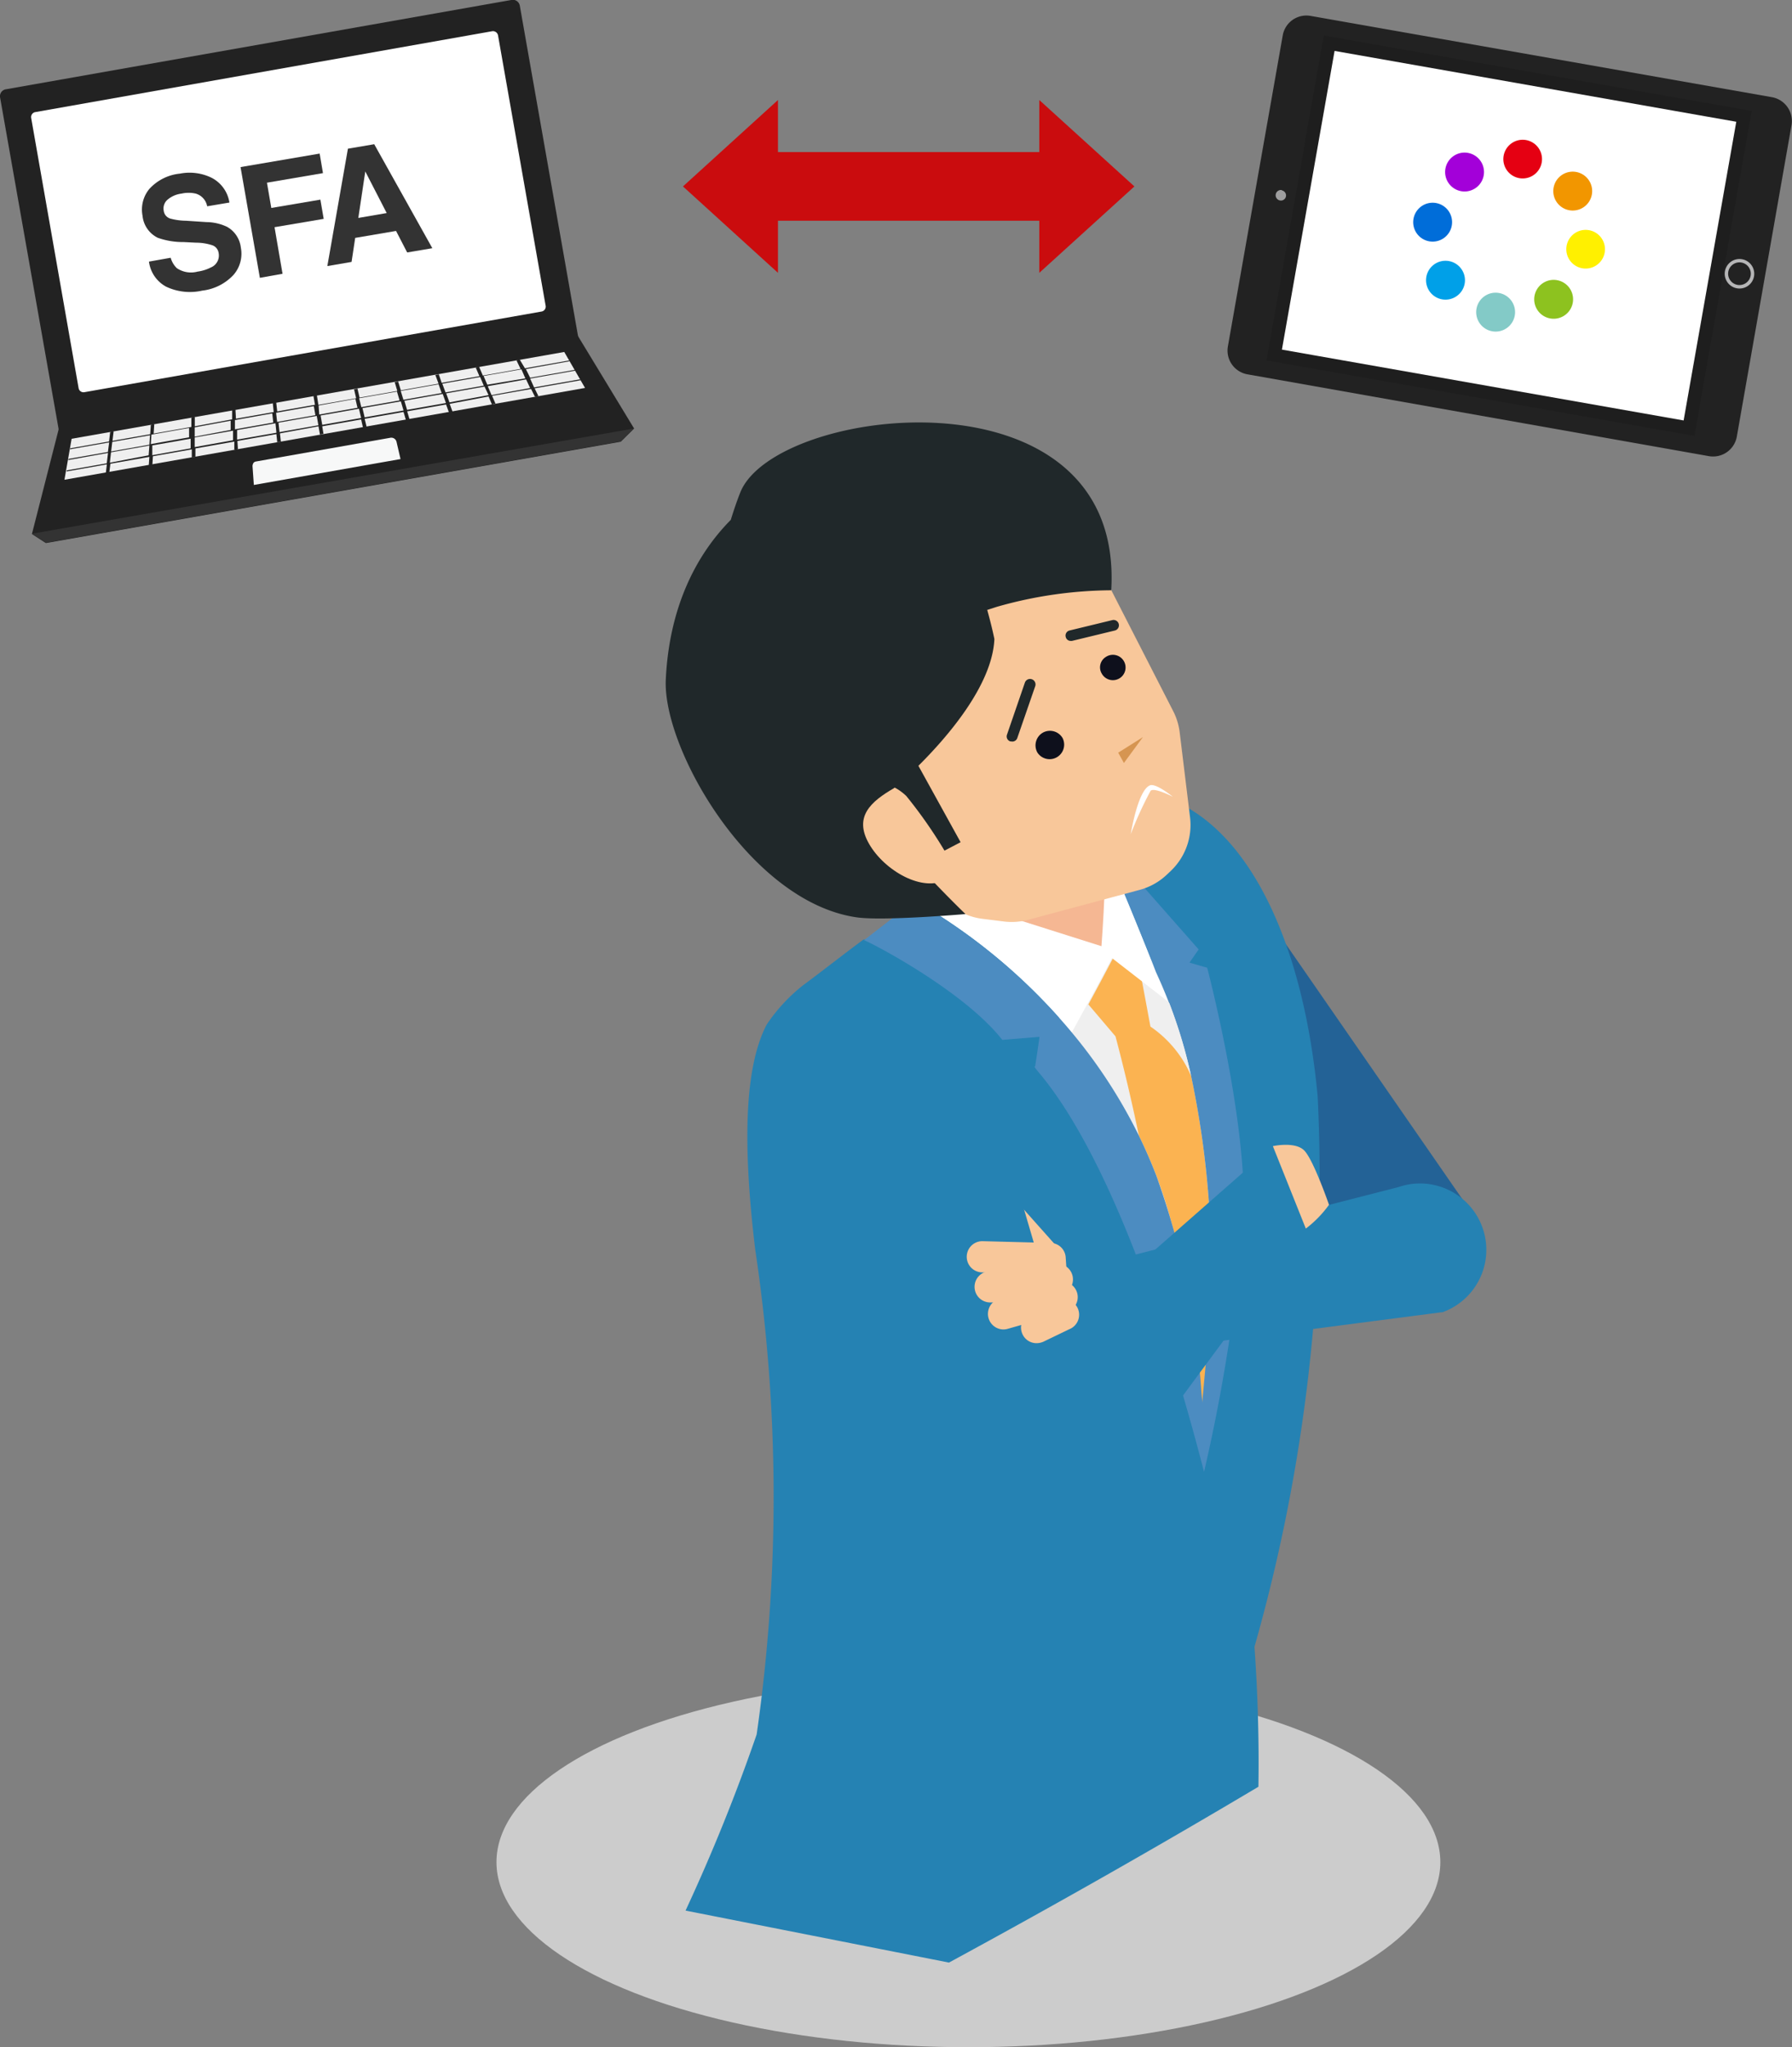 <svg xmlns="http://www.w3.org/2000/svg" viewBox="0 0 172.39 196.89"><rect x="0" y="0" width="172.39" height="196.89" fill="#808080" stroke="none"/><title>list4</title><g id="レイヤー_2" data-name="レイヤー 2"><g id="レイヤー_2-2" data-name="レイヤー 2"><g id="list4"><ellipse cx="93.16" cy="179.09" rx="45.4" ry="17.8" fill="#ccc"/><path d="M106.85,82c3.77-2.87,9.9-1,11.53,1.12l22.27,32.17-12,7.87L104.79,93.43C103.16,91.29,103.08,84.84,106.85,82Z" fill="#236296"/><path d="M72.79,166.81a160.66,160.66,0,0,0-.14-46.65c-1.19-9.9-1.08-17.45,1.11-21.63a16.58,16.58,0,0,1,3.48-3.76c2-1.48,3.91-3,5.83-4.41.85.32,15.86-12.07,15.38-12,1.07-.85,2.15-1.7,3.2-2.55,1.41-1.14,7.26,0,9.64.64,8.24,2.23,14,13.25,15.47,29a164.4,164.4,0,0,1-6.08,52.93q.48,6.78.38,13.46-14.4,8.57-29.77,16.91l-25.34-5A177.47,177.47,0,0,0,72.79,166.81Z" fill="#2582b3"/><path d="M115.65,134.87c0-.35-.05-.71-.08-1.09l0-.21C115.62,134,115.63,134.44,115.65,134.87Z" fill="#2582b3"/><path d="M115.68,133c.23-1.66.49-3.79.7-6A31.39,31.39,0,0,1,115.68,133Z" fill="#2582b3"/><line x1="88" y1="86.62" x2="87.97" y2="86.61" fill="#2582b3"/><path d="M87,87.37l1-.79v0Z" fill="#2582b3"/><path d="M107.16,91.17l-.3-.56c.19.13.37.25.55.35l6.86,2.7,3.85,29.62-2.37,12.66-8-25.21-6.39-12.17Z" fill="#efefef"/><path d="M116.38,127a89.19,89.19,0,0,0-1.79-23.51,11,11,0,0,0-3.92-4.76c-.7-3.81-.84-4.5-.84-4.5s-2.57-1.87-2.73-2.14q-1.17,2.25-2.4,4.51l2.61,3.07c.84,3.17,1.59,6.36,2.25,9.55.61,1.25,1.18,2.55,1.7,3.91,2.77,7.28,3.73,16.1,4.16,21.69,0-.07.31.27.32.2s.91-7.45.64-8" fill="#fbb351"/><path d="M102.72,81l3.65,1.43c0,.73-.05,1.46-.07,2.19Q104.53,82.81,102.72,81Z" fill="#4c8cc1"/><path d="M87.94,85.3l0,1.28v0l0,0a55.64,55.64,0,0,1,15.16,12.72c.52-.92,1-1.85,1.53-2.77.82-1.51,1.56-2.89,2.34-4.39l5.44,4.22L107,83c-.1-.22-.52-.87-.62-1.09Z" fill="#fff"/><path d="M102.72,81q1.82,1.8,3.58,3.62c-.07,2.12-.18,4.24-.34,6.38q-9-2.86-18-5.7c.65-2,1.27-4,1.84-6l8.67-1,1.43-.16C100.84,79.12,101.78,80.06,102.72,81Z" fill="#f5b793"/><path d="M105.79,80.51c1.64,3.61,4,9.31,5.42,13a48.25,48.25,0,0,1,3.38,10A89.19,89.19,0,0,1,116.38,127l-.73,7.89c0-.35-.05-.71-.08-1.09a76.38,76.38,0,0,0-4.31-20.67c-.52-1.36-1.09-2.66-1.7-3.91a49.8,49.8,0,0,0-6.39-9.85A55.64,55.64,0,0,0,88,86.63s-.05,0,0,0l-1,.79-3.88,3c.85.32,9.62,4.9,13.3,9.59l3.58-.29c-.13.94-.27,1.89-.42,2.84-.77,0,7.57,5.45,16.25,39a168.83,168.83,0,0,0,3.6-22.15c1.3-8.94-3.3-26.34-3.3-26.34l-1.7-.49.88-1.27Z" fill="#4c8cc1"/><path d="M112.22,96.23s.25.18.28.27a47.63,47.63,0,0,1,2.09,7" fill="#efefef"/><path d="M102.43,82.52a7.3,7.3,0,0,1-9.91,0,11.71,11.71,0,0,0,9.91,0Z" fill="#fff"/><polygon points="96.02 78.36 97.79 79.47 99.49 78.36 96.02 78.36" fill="#d69551"/><path d="M84.39,82.3c1.25,2.19,3.44,3.29,4.89,2.46S86.17,76,84.72,76.84,83.13,80.12,84.39,82.3Z" fill="none" stroke="#36a8de" stroke-miterlimit="10" stroke-width="0.25"/><path d="M112.64,83.75l-.38.36a6.11,6.11,0,0,1-2.61,1.47L98.92,88.46a6.15,6.15,0,0,1-2.3.17l-2.08-.26a6.05,6.05,0,0,1-4-2.21l-2.16-2.68a6.09,6.09,0,0,0-5.54-2.12c-2,.24-4.89-.15-8.82-2.64-7.85-5-13.69-23.2,3.73-31.58,19.7-9.48,24.17-.65,24.83,1.09a5,5,0,0,0,.28.63l10,19.53a6.07,6.07,0,0,1,.62,2l1,8.2A6.09,6.09,0,0,1,112.64,83.75Z" fill="#f8c79a"/><polygon points="107.57 72.39 109.95 70.89 108.12 73.38 107.57 72.39" fill="#d69551"/><path d="M100.31,70.47a1.41,1.41,0,0,1,1.91.51,1.4,1.4,0,0,1-2.42,1.4A1.41,1.41,0,0,1,100.31,70.47Z" fill="#0e101c"/><path d="M106.37,63.19A1.22,1.22,0,1,1,106,64.8,1.17,1.17,0,0,1,106.37,63.19Z" fill="#0e101c"/><path d="M97.39,71.32a.5.5,0,0,0,.47-.33l1.73-5a.5.5,0,0,0-1-.33l-1.72,5a.5.5,0,0,0,.31.64Z" fill="#20282a"/><path d="M103,61.64l.12,0,4.13-1a.5.5,0,0,0-.25-1l-4.12,1a.5.5,0,0,0-.36.61A.49.49,0,0,0,103,61.64Z" fill="#20282a"/><path d="M64.05,65.34c.32-6.77,2.8-11.86,6.25-15.34.31-1,.61-1.87.9-2.6,3.27-8.44,37-12.5,35.7,9.37a40.76,40.76,0,0,0-11,1.59l-.93.3c.47,1.67.69,2.8.69,2.8-.2,4.44-4.53,9.43-7.31,12.19L92.41,81l-1.55.81a44.76,44.76,0,0,0-3.67-5.25,5,5,0,0,0-1.09-.8l-.06,0s-2.08,2.69,0,5c4,4.44,6.84,7.15,6.84,7.15s-8,.69-10.5.31C72.17,86.73,63.72,72,64.05,65.34Z" fill="#20282a"/><path d="M108.78,80.22s.67-4.24,1.85-4.69c.57-.23,2.2,1.1,2.2,1.1s-1.78-.92-2.14-.58A35.83,35.83,0,0,0,108.78,80.22Z" fill="#fff"/><path d="M138.64,126.21h.11v0a6.38,6.38,0,0,0-.35-12.13,6.28,6.28,0,0,0-3.84.08L104.4,121.9l1.32,8.59Z" fill="#2582b3"/><path d="M100.33,122.14a1.51,1.51,0,0,0,1.12-2.5l-3.09-3.47a1.5,1.5,0,0,0-2.24,2l3.08,3.47A1.49,1.49,0,0,0,100.33,122.14Z" fill="#f8c79a"/><path d="M80.89,97.67c5.28-2.55,11.73.13,12.91,2.58L102,128.2l20.5-18,3.19,7.93-20,27.06a5.88,5.88,0,0,1-.55.76h0A7.23,7.23,0,0,1,99,148.61a7.57,7.57,0,0,1-5.74-3.92h0L74.78,109.44C73.6,107,75.61,100.22,80.89,97.67Z" fill="#2582b3"/><path d="M122.45,110.23s2.11-.47,3,.4,2.4,5.24,2.4,5.24a10.81,10.81,0,0,1-2.23,2.29Z" fill="#f8c79a"/><path d="M101.1,123.74h.1a1.5,1.5,0,0,0,1.4-1.6l-.08-1.2a1.48,1.48,0,0,0-1.46-1.4l-6.52-.17a1.5,1.5,0,0,0-.08,3l5.17.13A1.49,1.49,0,0,0,101.1,123.74Z" fill="#f8c79a"/><path d="M95.34,125.26h.17l6.37-.71a1.5,1.5,0,0,0-.34-3l-6.37.71a1.5,1.5,0,0,0,.17,3Z" fill="#f8c79a"/><path d="M96.52,127.86a1.52,1.52,0,0,0,.42-.06l5.59-1.59a1.5,1.5,0,1,0-.83-2.88l-5.58,1.59a1.5,1.5,0,0,0,.4,2.94Z" fill="#f8c79a"/><path d="M99.72,129.18a1.65,1.65,0,0,0,.65-.14l2.49-1.2a1.5,1.5,0,1,0-1.29-2.7l-2.5,1.19a1.5,1.5,0,0,0-.7,2A1.48,1.48,0,0,0,99.72,129.18Z" fill="#f8c79a"/><path d="M91.08,84.56c-2.29,1.32-6-.82-7.48-3.41s.14-4.05,2.44-5.37Z" fill="#f8c79a"/><path d="M167.08,42a2.32,2.32,0,0,1-2.68,1.87h0L120,36a2.32,2.32,0,0,1-1.88-2.67h0L123.4,3.4a2.31,2.31,0,0,1,2.68-1.87h0l44.4,7.82A2.33,2.33,0,0,1,172.35,12h0L167.08,42Z" fill="#222"/><path d="M165.94,26.08a1.42,1.42,0,1,0,1.64-1.15A1.42,1.42,0,0,0,165.94,26.08Zm2.47.43a1.09,1.09,0,1,1-.89-1.26A1.09,1.09,0,0,1,168.41,26.51Z" fill="#b5b5b6"/><path d="M123.31,18.31a.5.5,0,0,1,.4.57.49.49,0,0,1-.57.4.49.49,0,0,1,.17-1Z" fill="#9e9e9f"/><rect x="129.95" y="2.41" width="30.45" height="40.52" transform="translate(97.64 161.7) rotate(-80)" fill="#fff" stroke="#1e1e1e" stroke-width="1.28"/><path d="M148.31,15.64a1.86,1.86,0,1,1-1.51-2.17A1.86,1.86,0,0,1,148.31,15.64Z" fill="#e50012"/><path d="M145.72,30.35a1.87,1.87,0,1,1-1.51-2.17A1.87,1.87,0,0,1,145.72,30.35Z" fill="#83cac7"/><path d="M152.21,25.8a1.86,1.86,0,1,1,2.16-1.51A1.86,1.86,0,0,1,152.21,25.8Z" fill="#fff000"/><path d="M137.5,23.21a1.87,1.87,0,1,1,2.16-1.51A1.87,1.87,0,0,1,137.5,23.21Z" fill="#006dd9"/><path d="M152.37,19.91a1.87,1.87,0,1,1,.46-2.6A1.87,1.87,0,0,1,152.37,19.91Z" fill="#f29600"/><path d="M140.13,28.48a1.87,1.87,0,1,1,.46-2.6A1.86,1.86,0,0,1,140.13,28.48Z" fill="#00a0e8"/><path d="M147.93,29.86a1.87,1.87,0,1,1,2.6.46A1.87,1.87,0,0,1,147.93,29.86Z" fill="#8dc21f"/><path d="M139.36,17.62a1.87,1.87,0,1,1,2.6.46A1.87,1.87,0,0,1,139.36,17.62Z" fill="#a300d9"/><polygon points="109.13 17.93 99.98 9.62 99.98 14.63 87.41 14.63 74.84 14.63 74.84 9.62 65.7 17.93 74.84 26.24 74.84 21.23 87.41 21.23 99.98 21.23 99.98 26.24 109.13 17.93" fill="#ca0c0e"/><path id="rect5139" d="M.61,8.58,49.18,0A.68.68,0,0,1,50,.52L55.78,33.3a.69.69,0,0,1-.6.76L6.62,42.62a.68.68,0,0,1-.83-.5L0,9.33A.68.68,0,0,1,.61,8.58Z" fill="#222"/><path id="path5147" d="M55,31.33,7.66,39.69c-.93.13-1.41.23-1.78.67l-2.81,11,1.34.87,55.31-9.75L61,41.21Z" fill="#222"/><path id="rect5137" d="M3.35,10.79,47.36,3a.5.5,0,0,1,.55.4l4.58,26a.48.48,0,0,1-.38.56l-44,7.76a.48.48,0,0,1-.55-.4L3,11.35A.49.49,0,0,1,3.35,10.79Z" fill="#fff"/><path d="M16.42,24.79a2.22,2.22,0,0,0,.59,1,2.43,2.43,0,0,0,2,.33,3.94,3.94,0,0,0,1.28-.4,1.24,1.24,0,0,0,.74-1.4.92.92,0,0,0-.6-.73,5.06,5.06,0,0,0-1.57-.25l-1.2-.06a7.24,7.24,0,0,1-2.48-.41,2.65,2.65,0,0,1-1.47-2.13,3.11,3.11,0,0,1,.65-2.56,4.58,4.58,0,0,1,2.94-1.48,4.83,4.83,0,0,1,3.06.4,3.23,3.23,0,0,1,1.71,2.38l-2.14.36a1.56,1.56,0,0,0-1.1-1.22,3.09,3.09,0,0,0-1.37,0,2.56,2.56,0,0,0-1.35.59,1.12,1.12,0,0,0-.36,1.06.9.9,0,0,0,.66.76,6.13,6.13,0,0,0,1.49.2l1.95.13a4.73,4.73,0,0,1,2,.46,2.63,2.63,0,0,1,1.32,2,3.09,3.09,0,0,1-.71,2.62,4.86,4.86,0,0,1-3,1.51,5.35,5.35,0,0,1-3.48-.38,3.2,3.2,0,0,1-1.65-2.41Z" fill="#333"/><path d="M23.14,16.07l7.61-1.3.32,1.88-5.39.92L26.1,20l4.72-.8.32,1.85-4.73.8.77,4.48L25,26.72Z" fill="#333"/><path d="M33.47,14.3,36,13.87l5.59,10-2.42.41-1.07-2.07-3.93.67-.35,2.31-2.33.4Zm1,6.66,2.73-.47-2.06-4Z" fill="#333"/><path id="path5386" d="M24.29,44.82l.13,1.82,14.11-2.49-.38-1.64a.52.52,0,0,0-.64-.4L24.6,44.39C24.41,44.43,24.31,44.58,24.29,44.82Z" fill="#f7f8f8" style="isolation:isolate"/><path id="path5147-2" data-name="path5147" d="M61,41.21l-1.29,1.24L4.41,52.2l-1.34-.87Z" fill="#333"/><polygon points="56.28 37.31 6.2 46.14 6.89 42.2 54.28 33.85 56.28 37.31" fill="#efefef" style="isolation:isolate"/><path d="M54.8,34.74l0-.08-4.3.76L50,34.59l-.32.06.4.83-3.63.64-.36-.84-.33.06.36.84-3.63.64L42.21,36l-.33.06.31.84-3.63.64-.26-.85-.33.06.25.85-3.63.64-.2-.86-.33.06.2.86-3.63.64L30.48,38l-.33.06.15.87-3.63.64-.1-.88-.33.06.09.88-3.63.64-.05-.89-.32.06,0,.89L18.74,41v-.9l-.33.06v.9l-3.63.64.06-.91-.33.06-.06.91-3.63.64.11-.92-.33.06-.11.92-3.75.66,0,.09,3.76-.66-.12.92-3.8.67,0,.1,3.81-.68-.12,1-3.86.68,0,.1,3.87-.68-.1.83.34-.06.1-.83,3.75-.66-.06.82.35-.06.05-.82,3.74-.66V44l.35-.06v-.81l3.74-.66,0,.8.35-.06-.05-.8,3.75-.66.08.79.35-.06-.09-.8L30.64,41l.14.79.34-.06L31,41l3.74-.66.18.79.35-.07-.19-.78,3.74-.66.23.78.35-.06-.23-.78,3.74-.66.28.77.35-.06-.28-.77L47,38.13l.32.76.35-.06-.33-.76,3.75-.66.37.75.34-.06-.37-.75,4.43-.78-.05-.09-4.43.78L51,36.41l4.37-.77,0-.08-4.37.77-.41-.83Zm-8.61,1.52.35.83-3.68.65-.31-.84Zm-4,.7.3.84-3.68.65-.26-.85Zm-4,.7.25.85-3.68.65-.21-.86Zm-4,.7.2.86-3.68.65L30.65,39Zm-4,.7.15.87-3.68.65-.1-.88Zm-4,.7.1.88-3.69.65,0-.89Zm-4,.7,0,.89L18.73,42v-.9Zm-4,.7v.9l-3.68.65.06-.91ZM10.8,42.5l3.63-.64-.06.91-3.68.65Zm-.23,2,.11-1,3.69-.65-.07.94Zm4.08-.72,0-.94,3.69-.65v.93ZM18.73,43v-.93l3.69-.65,0,.92Zm4.08-.72,0-.92,3.69-.65.09.91Zm4.08-.72-.1-.91L30.47,40l.16.9ZM31,40.86l-.16-.9,3.69-.65.21.89Zm4.08-.72-.21-.89,3.69-.65.26.88Zm4.08-.72-.26-.88,3.69-.65.31.87Zm4.08-.72-.32-.87,3.69-.65L47,38ZM51,37.32,47.29,38l-.37-.86,3.69-.65Zm-.46-.93L46.88,37l-.36-.84,3.64-.64Z" fill="#222"/></g></g></g></svg>
